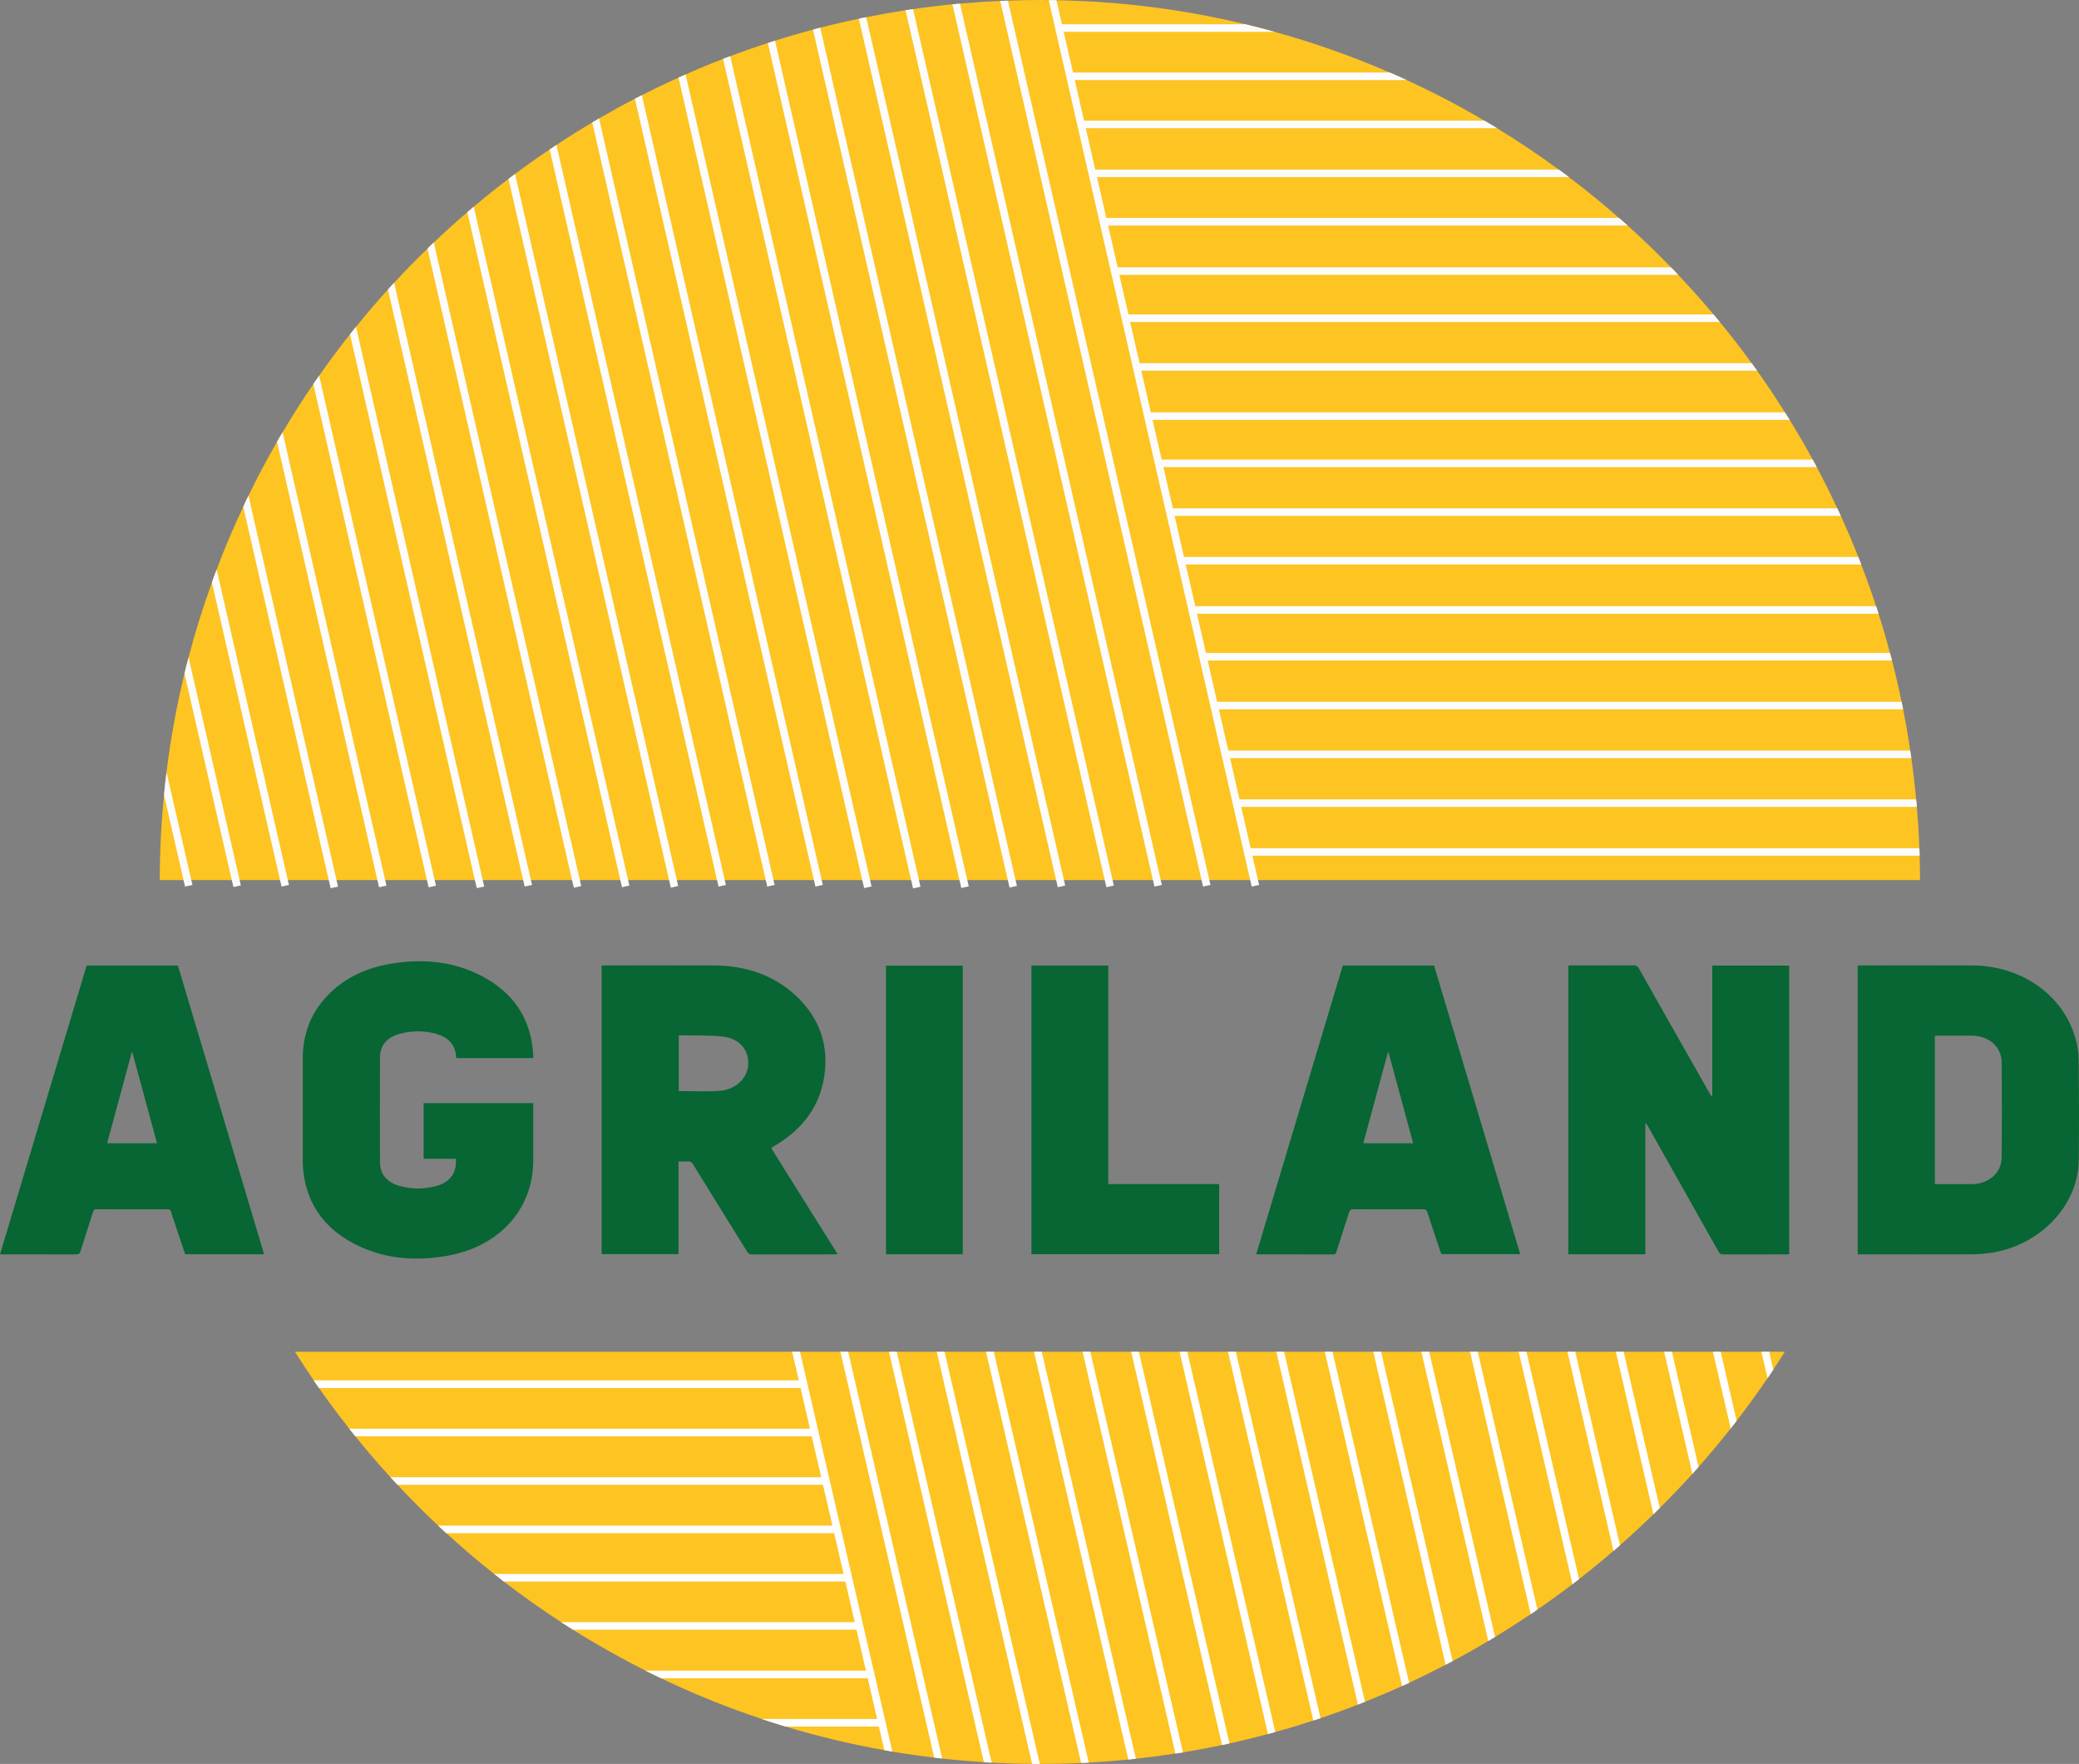<?xml version="1.0" encoding="UTF-8"?><svg id="Calque_2" xmlns="http://www.w3.org/2000/svg" viewBox="0 0 862.076 731.362"><rect x="0" y="0" width="862.076" height="731.362" fill="#808080" stroke="none"/><defs><style>.cls-1{fill:#076633;}.cls-1,.cls-2,.cls-3,.cls-4{stroke-width:0px;}.cls-2{fill:#fdc422;}.cls-3{fill:#fff;}.cls-4{fill:#fcfcfc;}</style></defs><g id="vector"><path class="cls-2" d="m740.099,560.468c-1.566,2.474-3.163,4.948-4.792,7.391-.783,1.19-1.566,2.38-2.38,3.57-4.102,6.013-8.361,11.9-12.808,17.663-.814,1.065-1.66,2.13-2.474,3.194-4.29,5.418-8.737,10.742-13.309,15.909-.845.971-1.691,1.91-2.568,2.881-4.384,4.854-8.894,9.583-13.529,14.155-.877.908-1.754,1.754-2.631,2.599-4.51,4.416-9.144,8.706-13.873,12.84-.877.814-1.785,1.597-2.693,2.349-4.666,4.04-9.426,7.923-14.28,11.712-.908.689-1.816,1.409-2.724,2.098-4.76,3.633-9.583,7.14-14.531,10.522-.94.658-1.848,1.284-2.787,1.91-4.854,3.257-9.771,6.42-14.781,9.457-.94.564-1.879,1.127-2.818,1.66-4.854,2.912-9.771,5.7-14.781,8.33-.94.532-1.91,1.034-2.881,1.534-4.979,2.599-10.052,5.105-15.157,7.485-.971.439-1.942.877-2.912,1.315-5.042,2.318-10.178,4.478-15.376,6.545-.971.407-1.942.783-2.944,1.159-5.105,2.004-10.272,3.883-15.502,5.637-1.002.345-1.973.658-2.975.971-5.199,1.723-10.46,3.32-15.784,4.76-1.002.313-2.004.564-3.038.846-5.261,1.409-10.585,2.724-15.971,3.883-1.002.251-2.035.47-3.069.689-5.355,1.127-10.742,2.13-16.191,3.038-1.034.157-2.067.313-3.132.47-5.418.846-10.898,1.566-16.41,2.161-1.034.125-2.067.219-3.132.345-5.449.532-10.898.971-16.41,1.252-1.065.063-2.13.125-3.163.157-5.668.282-11.368.407-17.099.407h-.031c-1.065,0-2.13,0-3.194-.031-5.606-.031-11.211-.219-16.754-.501-1.065-.063-2.13-.125-3.225-.188-5.794-.376-11.587-.877-17.318-1.534-1.096-.094-2.192-.219-3.288-.376-5.825-.689-11.618-1.503-17.349-2.474-1.127-.188-2.223-.376-3.32-.595-13.936-2.474-27.621-5.762-40.962-9.802-3.288-.971-6.608-2.036-9.865-3.132-14.374-4.792-28.341-10.428-41.839-16.911-2.13-1.034-4.259-2.067-6.389-3.132-10.303-5.198-20.356-10.867-30.064-16.973-1.66-1.034-3.288-2.067-4.917-3.132-8.142-5.324-16.097-10.929-23.769-16.848-1.347-1.034-2.662-2.067-3.977-3.132-6.827-5.386-13.435-11.023-19.855-16.911-1.127-1.034-2.255-2.098-3.382-3.132-5.825-5.48-11.462-11.117-16.88-16.942-1.002-1.034-1.942-2.067-2.912-3.132-5.042-5.512-9.896-11.18-14.562-16.974-.845-1.033-1.691-2.098-2.505-3.132-4.353-5.511-8.549-11.149-12.589-16.911-.72-1.034-1.44-2.098-2.161-3.132-2.662-3.914-5.261-7.86-7.798-11.869h617.809Z"/><path class="cls-2" d="m796.155,364.898H66.234c.031-11.9.626-23.675,1.785-35.294.282-3.163.626-6.295,1.034-9.426v-.063c1.691-13.904,4.197-27.496,7.453-40.868v-.031c.532-2.223,1.096-4.447,1.691-6.639v-.031c2.756-10.554,5.981-20.888,9.677-31.035v-.031c.595-1.785,1.253-3.57,1.973-5.324v-.031c3.32-8.863,6.984-17.506,11.023-25.993v-.031c.657-1.535,1.409-3.069,2.161-4.572,3.664-7.61,7.641-15.063,11.838-22.36.752-1.315,1.503-2.631,2.317-3.914,4.009-6.827,8.268-13.497,12.746-20.011v-.031c.783-1.159,1.566-2.286,2.411-3.445,4.071-5.856,8.33-11.587,12.777-17.161.814-1.034,1.66-2.067,2.505-3.1,4.259-5.293,8.675-10.428,13.247-15.47.814-.94,1.66-1.848,2.568-2.787,4.447-4.885,9.082-9.614,13.842-14.155.846-.908,1.722-1.722,2.599-2.568,4.51-4.29,9.176-8.487,13.905-12.558.877-.783,1.785-1.535,2.662-2.255,4.697-3.977,9.489-7.829,14.406-11.524.908-.72,1.816-1.409,2.724-2.067,4.697-3.508,9.489-6.921,14.343-10.147.94-.657,1.879-1.284,2.818-1.879,4.854-3.257,9.802-6.326,14.844-9.301.908-.564,1.879-1.127,2.818-1.691,4.885-2.818,9.833-5.574,14.875-8.174.94-.501,1.91-1.002,2.881-1.472,4.979-2.537,10.053-4.979,15.188-7.297.971-.439,1.942-.877,2.944-1.284,5.104-2.286,10.272-4.447,15.533-6.451.971-.407,1.973-.783,2.975-1.127,5.136-1.942,10.334-3.789,15.595-5.449.971-.376,1.973-.689,2.975-.971,5.199-1.66,10.428-3.194,15.752-4.572,1.002-.313,2.004-.564,3.006-.814,5.293-1.378,10.616-2.631,16.003-3.727,1.034-.25,2.036-.438,3.069-.626,5.386-1.096,10.835-2.067,16.285-2.913,1.065-.157,2.098-.313,3.132-.438,5.386-.814,10.835-1.472,16.316-2.004,1.034-.094,2.098-.188,3.132-.282,5.512-.501,11.086-.877,16.692-1.127,1.034-.063,2.098-.094,3.163-.094h.031c4.384-.188,8.8-.282,13.247-.282,1.221,0,2.443,0,3.664.063,1.065-.031,2.13-.031,3.194.031,26.932.47,53.144,3.883,78.322,9.959,4.04.971,8.079,2.004,12.088,3.132,16.41,4.51,32.381,10.178,47.789,16.879,2.349,1.002,4.697,2.036,7.015,3.132,11.055,5.042,21.827,10.679,32.224,16.817,1.754,1.002,3.507,2.067,5.23,3.132,8.8,5.355,17.349,11.086,25.617,17.162,1.44,1.002,2.85,2.067,4.228,3.132,7.14,5.386,14.092,11.023,20.794,16.942,1.19,1.002,2.38,2.036,3.539,3.132,6.201,5.543,12.213,11.336,17.976,17.318,1.034,1.033,2.036,2.067,3.006,3.132,5.073,5.324,9.959,10.773,14.656,16.41.877,1.034,1.754,2.067,2.599,3.132,4.604,5.543,8.988,11.242,13.184,17.067.783,1.033,1.534,2.067,2.286,3.132,4.009,5.637,7.86,11.399,11.525,17.255.689,1.033,1.347,2.098,1.973,3.132,3.32,5.386,6.514,10.898,9.552,16.472.564,1.034,1.127,2.067,1.691,3.132,2.975,5.606,5.825,11.274,8.487,17.067.532,1.034,1.002,2.067,1.472,3.132,2.568,5.606,5.011,11.274,7.265,17.036.407,1.034.814,2.098,1.19,3.132,2.224,5.7,4.29,11.431,6.169,17.287.376,1.034.72,2.067,1.034,3.132,1.722,5.355,3.288,10.773,4.729,16.253.313,1.034.595,2.098.846,3.132,1.472,5.637,2.787,11.336,3.977,17.099.219,1.034.439,2.067.626,3.132,1.127,5.637,2.13,11.337,2.944,17.099.188,1.034.344,2.067.47,3.132.814,5.668,1.472,11.368,1.973,17.099.157,1.033.25,2.098.282,3.132.532,5.668.877,11.368,1.065,17.099.062,1.034.094,2.098.125,3.132.094,3.351.157,6.733.157,10.115Z"/><path class="cls-4" d="m522.106,366.902l-3.069.689-.626-2.693L434.859.063c1.065-.031,2.13-.031,3.194.031l2.286,9.959.72,3.132,3.883,16.879.72,3.132,3.852,16.817.72,3.132,3.914,17.162.72,3.132,3.883,16.942.72,3.132,3.977,17.318.689,3.132,3.789,16.41.689,3.132,3.914,17.067.72,3.132,3.946,17.255.72,3.132,3.789,16.472.72,3.132,3.914,17.067.72,3.132,3.883,17.036.72,3.132,3.977,17.287.689,3.132,3.727,16.253.72,3.132,3.914,17.099.72,3.132,3.914,17.099.72,3.132,3.914,17.099.72,3.132,3.914,17.099.72,3.132,2.317,10.115.47,2.004Z"/><path class="cls-4" d="m501.938,366.902l-3.069.689-.626-2.693L414.754.376c1.034-.063,2.098-.094,3.163-.094h.031l83.521,364.616.47,2.004Z"/><path class="cls-4" d="m481.771,366.902l-3.069.689-.626-2.693L394.93,1.785c1.034-.094,2.098-.188,3.132-.282l83.239,363.395.47,2.004Z"/><path class="cls-4" d="m461.853,367.153l-3.069.689-.689-2.944L375.483,4.228c1.065-.157,2.098-.313,3.132-.438l82.738,361.109.501,2.255Z"/><path class="cls-4" d="m441.686,367.153l-3.069.689-.595-2.599-.094-.344L356.129,7.766c1.034-.25,2.036-.438,3.069-.626l81.986,357.758.501,2.255Z"/><path class="cls-4" d="m421.675,367.309l-3.069.689-.626-2.756-.094-.344L337.12,12.307c1.002-.313,2.004-.564,3.006-.814l80.984,353.405.564,2.411Z"/><path class="cls-4" d="m401.695,367.497l-3.069.689-.689-2.944-.094-.344L318.393,17.85c.971-.376,1.973-.689,2.975-.971l79.731,348.019.595,2.599Z"/><path class="cls-4" d="m381.684,367.654l-3.069.689-.72-3.1-.094-.344L299.823,24.427c.971-.407,1.973-.783,2.975-1.127l78.26,341.599.626,2.756Z"/><path class="cls-4" d="m361.391,367.529l-3.069.689-.689-2.975-.094-.344L281.346,32.162c.971-.439,1.942-.877,2.944-1.284l76.506,334.02.595,2.631Z"/><path class="cls-4" d="m341.192,366.902l-3.069.689-.532-2.349-.094-.344L263.276,40.931c.94-.501,1.91-1.002,2.881-1.472l74.564,325.44.47,2.004Z"/><path class="cls-4" d="m321.212,366.902l-3.069.689-.532-2.349-.094-.344L245.583,50.795c.908-.564,1.879-1.127,2.818-1.691l72.341,315.794.47,2.004Z"/><path class="cls-4" d="m301.013,366.902l-3.069.689-.532-2.349-.094-.344L227.92,61.975c.94-.657,1.879-1.284,2.818-1.879l69.804,304.802.47,2.004Z"/><path class="cls-4" d="m281.221,367.341l-3.069.689-.626-2.787-.094-.344L210.853,74.188c.908-.72,1.816-1.409,2.724-2.067l67.08,292.776.564,2.443Z"/><path class="cls-4" d="m260.99,367.153l-3.069.689-.689-2.944-63.447-276.93c.877-.783,1.785-1.535,2.662-2.255l64.011,279.185.532,2.255Z"/><path class="cls-4" d="m241.011,367.372l-3.069.689-.657-2.818-.094-.344-59.908-261.805c.846-.908,1.722-1.722,2.599-2.568l60.566,264.373.564,2.474Z"/><path class="cls-4" d="m220.624,366.902l-3.069.689-.532-2.349-.094-.344-56.056-244.863c.814-.94,1.66-1.848,2.568-2.787l56.714,247.65.47,2.004Z"/><path class="cls-4" d="m200.769,367.56l-3.069.689-.783-3.351-51.797-226.292c.814-1.034,1.66-2.067,2.505-3.1l52.549,229.392.595,2.662Z"/><path class="cls-4" d="m180.789,367.216l-3.069.689-.595-2.662-.094-.344-47.1-205.655v-.031c.783-1.159,1.566-2.286,2.411-3.445l47.914,209.131.532,2.317Z"/><path class="cls-4" d="m160.246,367.184l-3.069.689-.595-2.631-.094-.344-41.619-181.729c.752-1.315,1.503-2.631,2.317-3.914l42.528,185.643.532,2.286Z"/><path class="cls-4" d="m140.172,367.591l-3.069.689-.689-3.038-.094-.344-35.45-154.766v-.031c.657-1.535,1.409-3.069,2.161-4.572l36.515,159.369.626,2.693Z"/><path class="cls-4" d="m119.816,366.902l-3.069.689-.532-2.349-.094-.344-28.247-123.386v-.031c.595-1.785,1.253-3.57,1.973-5.324l29.5,128.742.47,2.004Z"/><path class="cls-4" d="m99.868,367.09l-3.069.689-.595-2.537-.094-.344-19.604-85.65v-.031c.532-2.223,1.096-4.447,1.691-6.639l21.17,92.321.501,2.192Z"/><path class="cls-4" d="m79.794,366.902l-3.069.689-.626-2.693-8.08-35.294c.282-3.163.626-6.295,1.034-9.426l10.272,44.72.47,2.004Z"/><path class="cls-4" d="m795.999,354.783h-278.653v-3.132h278.528c.062,1.034.094,2.098.125,3.132Z"/><path class="cls-4" d="m794.809,334.553h-282.004v-3.132h281.722c.157,1.033.25,2.098.282,3.132Z"/><path class="cls-4" d="m792.554,314.322h-284.478v-3.132h284.008c.188,1.034.344,2.067.47,3.132Z"/><path class="cls-4" d="m789.14,294.092h-285.668v-3.132h285.041c.219,1.034.439,2.067.626,3.132Z"/><path class="cls-4" d="m784.537,273.861h-285.699v-3.132h284.853c.313,1.034.595,2.098.846,3.132Z"/><path class="cls-4" d="m778.963,254.477h-284.572l-.188-3.132h283.726c.376,1.034.72,2.067,1.034,3.132Z"/><path class="cls-4" d="m771.76,234.058h-282.066l-.125-3.132h281.002c.407,1.034.814,2.098,1.19,3.132Z"/><path class="cls-4" d="m763.304,213.891h-278.214l-.157-3.132h276.899c.532,1.034,1.002,2.067,1.472,3.132Z"/><path class="cls-4" d="m753.346,193.691h-272.891l-.157-3.132h271.356c.564,1.034,1.127,2.067,1.691,3.132Z"/><path class="cls-4" d="m742.103,174.088h-266.439v-3.132h264.466c.689,1.033,1.347,2.098,1.973,3.132Z"/><path class="cls-4" d="m728.606,153.701h-257.295l-.282-3.132h255.291c.783,1.033,1.534,2.067,2.286,3.132Z"/><path class="cls-4" d="m713.136,133.502h-246.459l-.282-3.132h244.142c.877,1.034,1.754,2.067,2.599,3.132Z"/><path class="cls-4" d="m695.88,113.96h-233.683l-.094-3.132h230.77c1.034,1.033,2.036,2.067,3.006,3.132Z"/><path class="cls-4" d="m674.899,93.511h-217.774v-3.132h214.235c1.19,1.002,2.38,2.036,3.539,3.132Z"/><path class="cls-4" d="m650.566,73.437h-198.076v-3.132h193.848c1.44,1.002,2.85,2.067,4.228,3.132Z"/><path class="cls-4" d="m620.721,53.144h-172.866v-3.132h167.636c1.754,1.002,3.507,2.067,5.23,3.132Z"/><path class="cls-4" d="m583.267,33.195h-140.047v-3.132h133.032c2.349,1.002,4.697,2.036,7.015,3.132Z"/><path class="cls-4" d="m528.463,13.184h-89.878v-3.132h77.79c4.04.971,8.079,2.004,12.088,3.132Z"/><path class="cls-3" d="m333.018,572.337v3.132h-200.769c-.72-1.034-1.44-2.098-2.161-3.132h202.93Z"/><path class="cls-3" d="m337.841,592.38v3.132h-190.497c-.845-1.033-1.691-2.098-2.505-3.132h193.003Z"/><path class="cls-3" d="m342.507,612.485v3.132h-177.689c-1.002-1.034-1.942-2.067-2.912-3.132h180.601Z"/><path class="cls-3" d="m347.142,632.559v3.132h-162.062c-1.127-1.034-2.255-2.098-3.382-3.132h165.444Z"/><path class="cls-3" d="m352.09,652.601v3.132h-143.178c-1.347-1.034-2.662-2.067-3.977-3.132h147.155Z"/><path class="cls-3" d="m356.38,672.581v3.132h-118.783c-1.66-1.034-3.288-2.067-4.917-3.132h123.7Z"/><path class="cls-3" d="m361.328,692.686v3.132h-87.279c-2.13-1.034-4.259-2.067-6.389-3.132h93.667Z"/><path class="cls-3" d="m365.43,712.729v3.132h-39.678c-3.288-.971-6.608-2.036-9.865-3.132h49.542Z"/><path class="cls-3" d="m370.034,726.257c-1.127-.188-2.223-.376-3.32-.595l-2.286-9.802-.72-3.132-3.914-16.911-.72-3.132-3.914-16.973-.72-3.132-3.914-16.848-.72-3.132-3.914-16.911-.72-3.132-3.914-16.942-.72-3.132-3.946-16.974-.72-3.132-3.914-16.911-.72-3.132-2.742-11.869h1.614s1.629,0,1.629,0l38.3,165.789Z"/><path class="cls-3" d="m390.671,729.107c-1.096-.094-2.192-.219-3.288-.376l-38.895-168.263h3.225l38.958,168.639Z"/><path class="cls-3" d="m411.215,730.83c-1.065-.063-2.13-.125-3.225-.188l-39.365-170.173h3.225l39.365,170.361Z"/><path class="cls-3" d="m431.163,731.362c-1.065,0-2.13,0-3.194-.031l-39.521-170.862h3.226l39.49,170.893Z"/><path class="cls-3" d="m451.456,730.798c-1.065.063-2.13.125-3.163.157l-39.427-170.486h3.226l39.364,170.33Z"/><path class="cls-3" d="m470.998,729.201c-1.034.125-2.067.219-3.132.345l-39.083-169.077h3.194l39.02,168.732Z"/><path class="cls-3" d="m490.539,726.571c-1.034.157-2.067.313-3.132.47l-38.488-166.572h3.194l38.425,166.102Z"/><path class="cls-3" d="m509.799,722.844c-1.002.251-2.035.47-3.069.689l-37.673-163.064h3.194l37.548,162.375Z"/><path class="cls-3" d="m528.808,718.115c-1.002.313-2.004.564-3.038.846l-36.64-158.492h3.194l36.483,157.647Z"/><path class="cls-3" d="m547.566,712.384c-1.002.345-1.973.658-2.975.971l-35.388-152.886h3.257l35.105,151.916Z"/><path class="cls-3" d="m566.011,705.588c-.971.407-1.942.783-2.944,1.159l-33.822-146.279h3.226l33.54,145.12Z"/><path class="cls-3" d="m584.3,697.728c-.971.439-1.942.877-2.912,1.315l-32.037-138.575h3.194l31.755,137.26Z"/><path class="cls-3" d="m602.339,688.709c-.94.532-1.91,1.034-2.881,1.534l-30.001-129.775h3.225l29.657,128.24Z"/><path class="cls-3" d="m619.938,678.719c-.94.564-1.879,1.127-2.818,1.66l-27.746-119.91h3.257l27.308,118.251Z"/><path class="cls-3" d="m637.507,667.351c-.94.658-1.848,1.284-2.787,1.91l-25.147-108.793h3.194l24.74,106.883Z"/><path class="cls-3" d="m654.762,654.731c-.908.689-1.816,1.409-2.724,2.098l-22.297-96.36h3.225l21.796,94.262Z"/><path class="cls-3" d="m671.736,640.67c-.877.814-1.785,1.597-2.693,2.349l-19.072-82.55h3.226l18.539,80.201Z"/><path class="cls-3" d="m688.239,625.231c-.877.908-1.754,1.754-2.631,2.599l-15.564-67.362h3.225l14.969,64.762Z"/><path class="cls-3" d="m704.336,608.195c-.845.971-1.691,1.91-2.568,2.881l-11.713-50.607h3.226l11.055,47.726Z"/><path class="cls-3" d="m720.119,589.092c-.814,1.065-1.66,2.13-2.474,3.194l-7.359-31.817h3.226l6.608,28.623Z"/><path class="cls-3" d="m735.308,567.859c-.783,1.19-1.566,2.38-2.38,3.57l-2.537-10.961h3.226l1.691,7.391Z"/><path class="cls-1" d="m682.262,520.041h-31.933v-119.709c.515-.021.991-.056,1.467-.056,8.528-.003,17.056.017,25.583-.026,1.085-.005,1.63.308,2.124,1.183,9.795,17.341,19.628,34.665,29.454,51.991.241.424.494.842,1.049,1.228v-54.309h31.904v119.681c-.464.019-.938.056-1.412.056-8.626.004-17.252-.015-25.877.026-1.03.005-1.539-.303-1.998-1.121-9.774-17.401-19.579-34.787-29.381-52.175-.236-.419-.492-.828-.98-1.2v54.43Z"/><path class="cls-1" d="m281.357,481.573v38.411h-31.892v-119.646c.473-.021.947-.06,1.42-.06,14.998-.003,29.997-.046,44.994.011,13.216.05,24.861,3.885,34.178,12.586,9.286,8.674,13.22,19.237,12.001,31.253-1.391,13.701-8.783,24.115-21.591,31.385-.164.093-.314.208-.466.318-.035.025-.048.074-.167.273,9.097,14.523,18.246,29.129,27.489,43.885-.548.039-.953.092-1.358.092-11.371.004-22.742-.01-34.114.027-1.03.003-1.546-.313-2.038-1.111-7.482-12.111-15.014-24.197-22.49-36.312-.531-.86-1.092-1.213-2.166-1.132-1.205.09-2.425.021-3.801.021Zm.098-52.318v23.106c5.718,0,11.365.31,16.951-.082,6.45-.453,11.279-5.002,11.819-10.339.641-6.336-3.477-11.434-10.653-12.167-5.948-.607-12-.376-18.118-.519Z"/><path class="cls-1" d="m770.302,520.084v-119.751c.492-.021.92-.056,1.347-.056,15.34-.003,30.681-.043,46.021.008,20.458.069,37.736,12.139,42.885,30.045.847,2.945,1.36,6.055,1.391,9.095.144,13.905.189,27.813.029,41.718-.218,18.96-16.53,35.714-37.203,38.414-2.272.297-4.582.497-6.875.503-15.438.044-30.877.023-46.315.023h-1.28Zm31.994-29.206c.303.046.445.087.587.087,4.898.005,9.797.036,14.695.002,7.047-.049,12.375-4.638,12.435-11.057.124-13.14.123-26.283.003-39.423-.059-6.534-5.331-11.053-12.521-11.09-4.653-.024-9.307-.007-13.96-.001-.417.001-.833.053-1.239.08v61.402Z"/><path class="cls-1" d="m221.091,438.717h-31.917c-.069-.663-.096-1.277-.201-1.88-.747-4.295-3.625-6.935-8.047-8.171-5.038-1.408-10.164-1.407-15.21-.027-5.34,1.46-8.127,4.806-8.148,9.881-.059,14.441-.057,28.883-.001,43.324.019,4.959,2.812,8.345,8.052,9.835,5.134,1.46,10.355,1.465,15.486.004,5.678-1.617,8.45-5.613,7.896-11.245h-13.339v-23.075h45.452v1.375c0,7.444.005,14.887-.001,22.331-.016,20.595-14.386,36.214-36.717,39.794-12.389,1.986-24.462,1.089-35.745-4.287-13.647-6.502-21.265-16.862-22.868-30.821-.188-1.636-.24-3.291-.242-4.937-.018-13.996-.032-27.991-.003-41.987.021-9.891,3.196-18.789,10.469-26.275,6.875-7.077,15.644-11.2,25.754-12.927,13.373-2.284,26.307-1.135,38.234,5.182,12.503,6.623,19.361,16.683,20.87,29.762.102.886.164,1.776.222,2.665.029.443.005.888.005,1.481Z"/><path class="cls-1" d="m76.768,520.023c-1.487-4.452-2.977-8.914-4.467-13.375-.483-1.447-1.01-2.884-1.432-4.346-.2-.693-.564-.908-1.331-.906-9.85.019-19.7.029-29.55-.012-1.03-.004-1.201.501-1.415,1.17-1.738,5.424-3.519,10.838-5.21,16.274-.31.996-.779,1.288-1.911,1.282-9.948-.045-19.896-.026-29.844-.026H0c12.002-40.005,23.96-79.864,35.927-119.753h37.846c11.895,39.853,23.796,79.723,35.725,119.692h-32.73Zm-21.865-83.626c-.093-.009-.185-.018-.278-.026-3.396,12.524-6.792,25.048-10.206,37.639h20.678c-3.415-12.601-6.805-25.107-10.194-37.612Z"/><path class="cls-1" d="m556.808,400.323h37.842c11.897,39.859,23.787,79.695,35.716,119.659h-32.67c-.123-.319-.296-.718-.434-1.127-1.825-5.447-3.667-10.889-5.443-16.35-.269-.828-.641-1.121-1.605-1.118-9.703.032-19.406.039-29.109-.008-1.082-.005-1.419.39-1.682,1.22-1.75,5.514-3.553,11.014-5.305,16.527-.202.636-.423.976-1.255.973-10.487-.028-20.974-.023-31.461-.029-.094,0-.188-.039-.485-.105,11.956-39.854,23.91-79.701,35.892-119.642Zm29.169,73.681c-3.423-12.622-6.812-25.122-10.202-37.623-.093.005-.185.011-.278.016-3.392,12.505-6.784,25.011-10.2,37.607h20.68Z"/><path class="cls-1" d="m427.691,400.33h31.872v90.603h45.977v29.085h-77.85v-119.689Z"/><path class="cls-1" d="m399.217,520.037h-31.832v-119.655h31.832v119.655Z"/></g></svg>